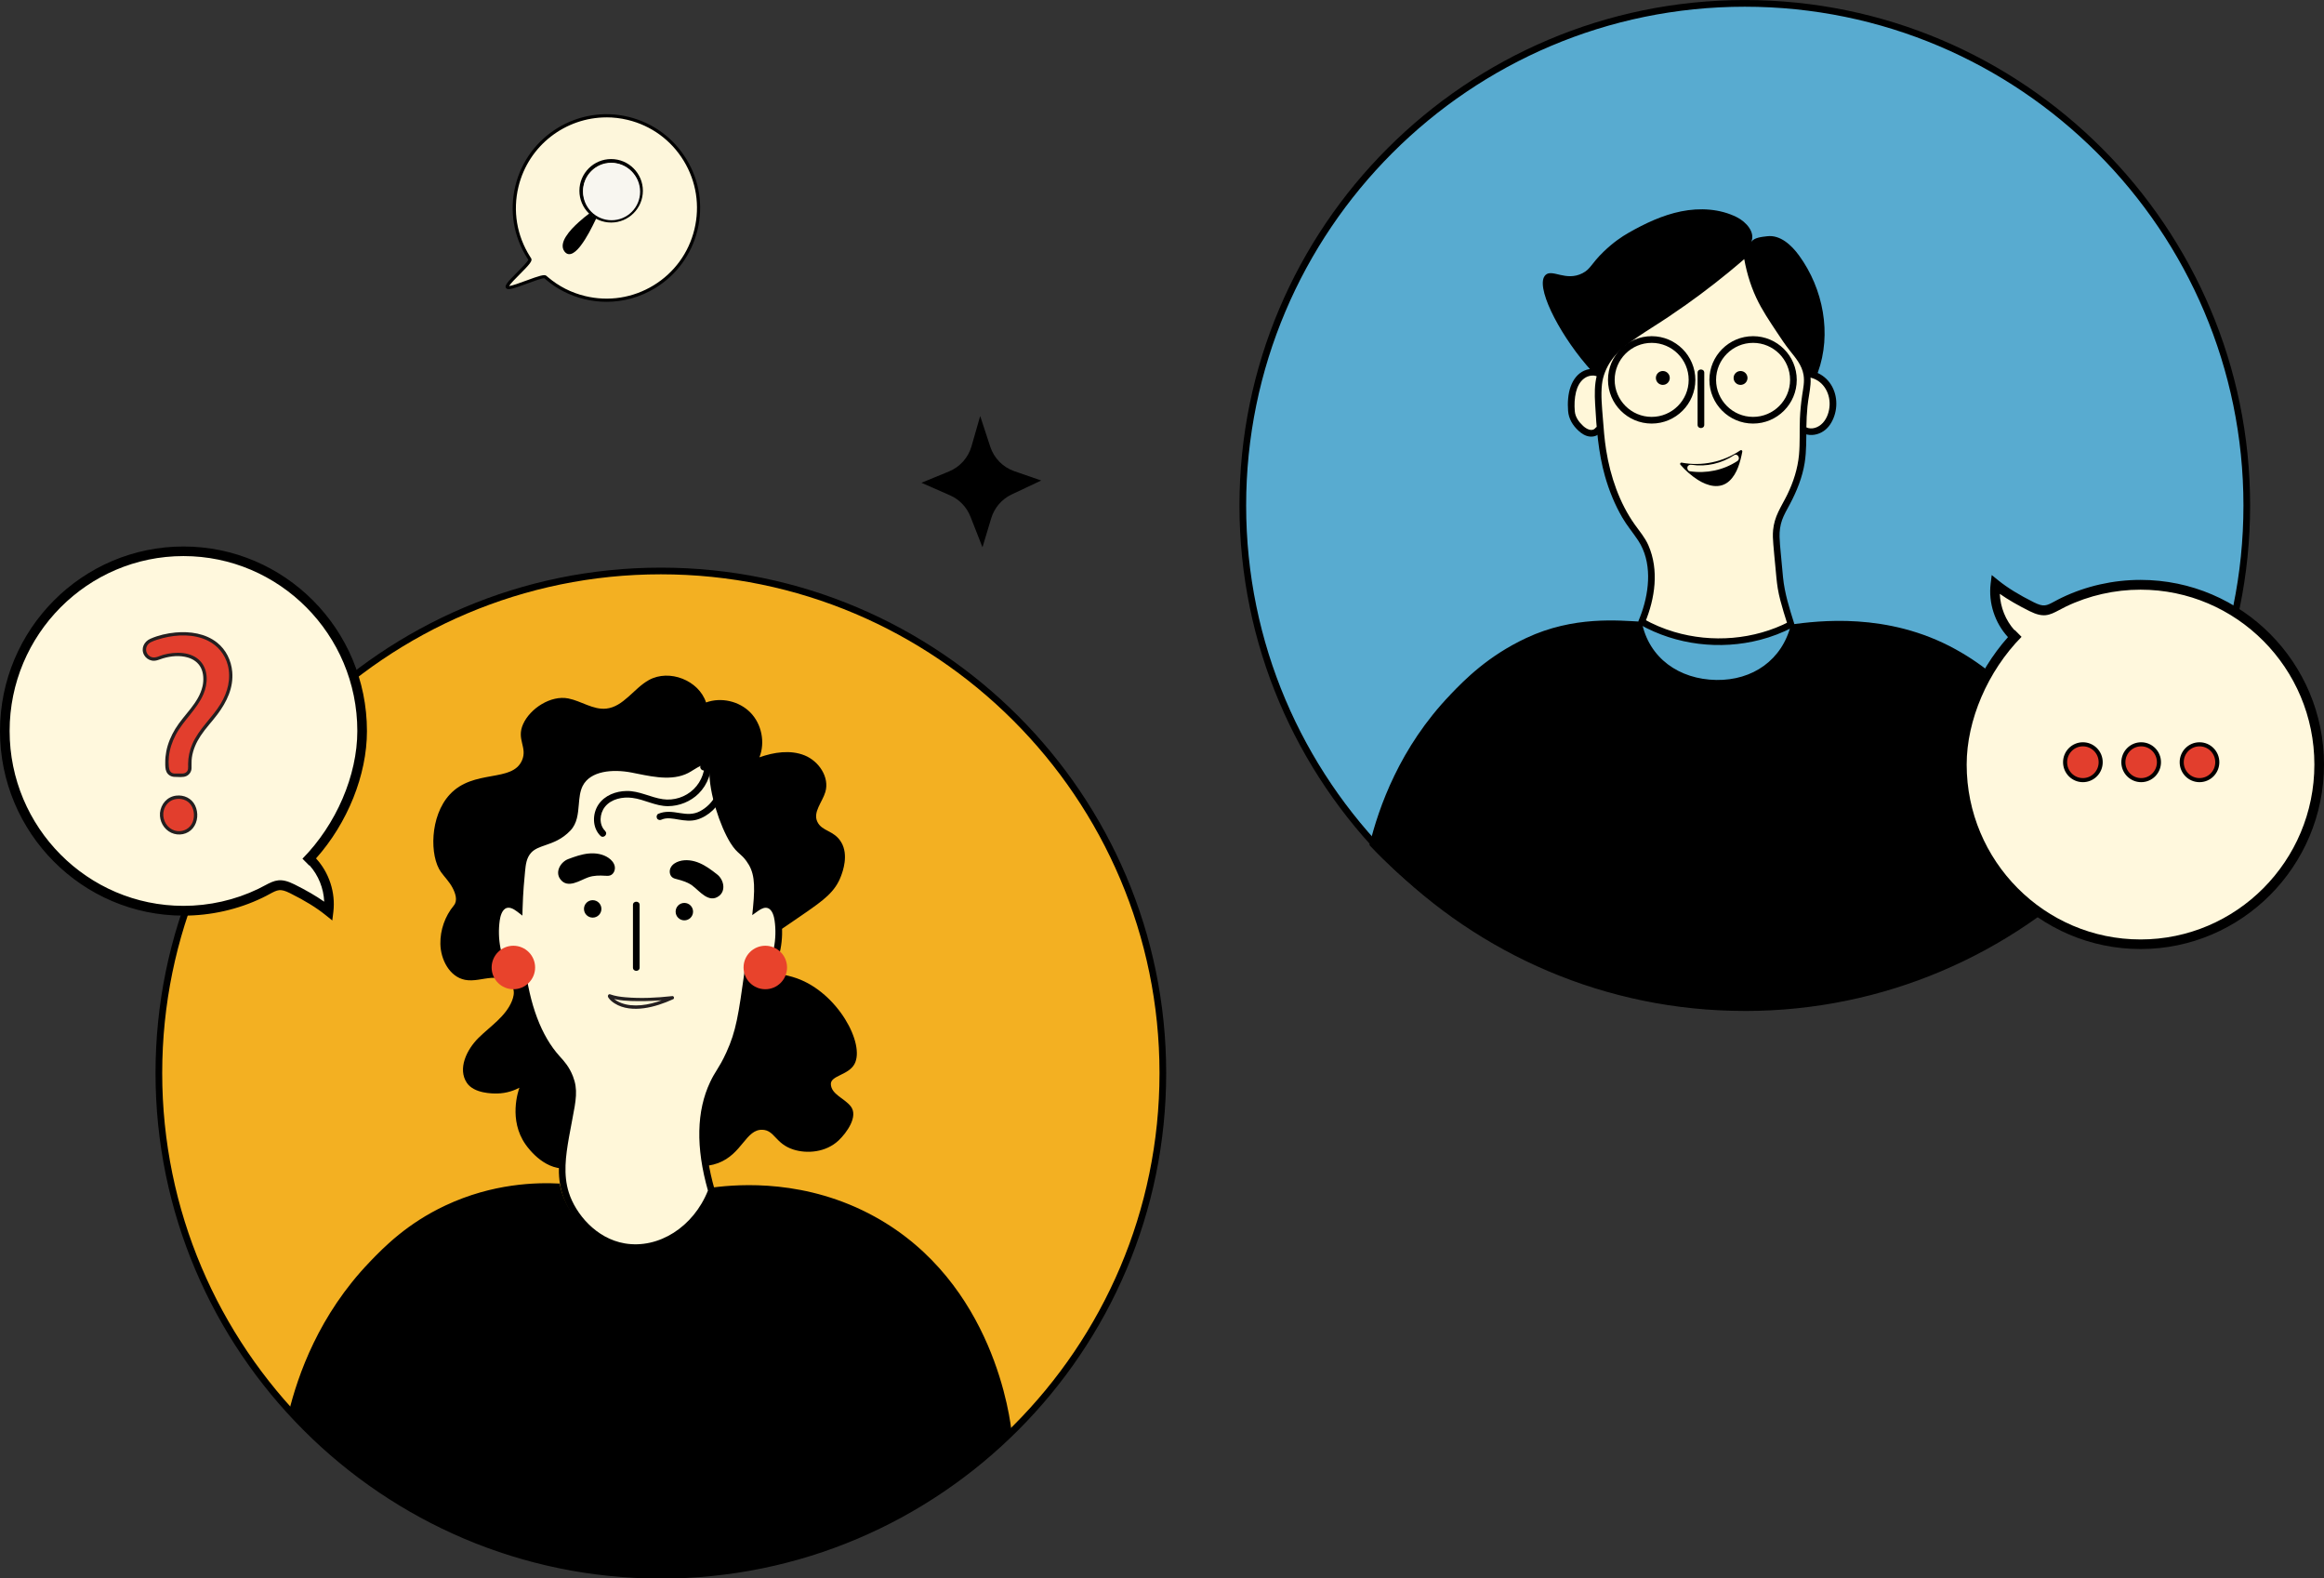 <?xml version="1.0" encoding="UTF-8"?>
<svg xmlns="http://www.w3.org/2000/svg" width="570" height="387" viewBox="0 0 570 387" fill="none">
  <rect x="0" y="0" width="570" height="387" fill="#333333" stroke="none"/>
  <g clip-path="url(#clip0_1750_22849)">
    <path d="M162.086 386.242C230.084 386.242 285.207 331.119 285.207 263.121C285.207 195.123 230.084 140 162.086 140C94.088 140 38.965 195.123 38.965 263.121C38.965 331.119 94.088 386.242 162.086 386.242Z" fill="#F3B022"></path>
    <path d="M162.085 387.052C93.742 387.052 38.145 331.454 38.145 263.112C38.145 194.769 93.751 139.18 162.085 139.18C230.419 139.18 286.025 194.777 286.025 263.12C286.025 331.462 230.427 387.06 162.085 387.06V387.052ZM162.085 140.818C94.651 140.818 39.783 195.678 39.783 263.12C39.783 330.561 94.643 385.422 162.085 385.422C229.526 385.422 284.387 330.561 284.387 263.12C284.387 195.678 229.526 140.818 162.085 140.818Z" fill="black"></path>
    <path d="M427.941 247.07C495.939 247.07 551.062 191.947 551.062 123.949C551.062 55.951 495.939 0.828 427.941 0.828C359.943 0.828 304.82 55.951 304.82 123.949C304.82 191.947 359.943 247.07 427.941 247.07Z" fill="#58ABD0"></path>
    <path d="M427.94 247.88C359.598 247.88 304 192.282 304 123.94C304 55.597 359.598 0.008 427.94 0.008C496.282 0.008 551.88 55.606 551.88 123.948C551.88 192.29 496.282 247.888 427.94 247.888V247.88ZM427.94 1.646C360.507 1.646 305.638 56.507 305.638 123.948C305.638 191.389 360.499 246.25 427.94 246.25C495.382 246.25 550.242 191.389 550.242 123.948C550.242 56.507 495.373 1.646 427.94 1.646Z" fill="black"></path>
    <path d="M148.184 275.393C147.914 281.029 144.277 285.533 139.805 286.377C133.998 287.466 129.747 281.815 128.912 280.627C124.669 274.583 127.118 267.489 127.396 266.703C126.299 267.277 124.349 268.096 121.851 268.12C120.868 268.128 116.273 268.153 114.504 265.507C112.203 262.084 114.431 257.39 117.355 254.491C120.287 251.592 124.038 249.233 125.578 245.399C125.938 244.49 126.168 243.483 125.914 242.541C125.349 240.428 122.728 239.609 120.549 239.764C118.37 239.92 116.183 240.673 114.037 240.248C110.262 239.494 108.075 235.284 108.009 231.434C107.952 228.035 109.148 224.628 111.318 222.007C112.317 220.795 111.695 219.001 110.958 217.617C110.221 216.225 109.082 215.094 108.157 213.825C105.364 209.951 105.388 200.13 110.303 194.814C116.167 188.475 125.66 191.98 128.043 186.411C129.403 183.225 126.618 181.316 128.289 177.573C130.017 173.691 135.112 170.406 139.396 171.258C142.565 171.889 145.473 174.084 148.692 173.748C152.926 173.298 155.433 168.801 159.159 166.737C164.172 163.977 171.38 166.802 173.174 172.241C176.876 170.89 181.323 171.913 184.067 174.731C186.811 177.549 187.712 182.021 186.262 185.69C189.825 184.429 193.838 183.806 197.344 185.215C200.85 186.624 203.512 190.596 202.422 194.216C201.677 196.69 199.367 199.106 200.448 201.449C201.587 203.922 204.552 203.521 206.329 206.519C208.188 209.639 206.698 213.669 206.28 214.783C204.838 218.69 201.947 220.754 197.319 223.956C185.64 232.057 182.478 233.58 181.782 235.497C181.684 235.759 181.561 236.005 181.618 236.3C182.06 238.544 189.571 237.799 195.427 239.871C205.485 243.434 212.243 255.99 209.573 260.904C208.082 263.648 203.7 263.705 203.782 265.835C203.88 268.349 207.132 269.291 208.672 271.282C210.564 273.731 207.672 277.744 205.682 279.628C202.561 282.568 197.926 282.937 194.576 281.856C190.161 280.431 190.005 277.13 187.007 277.015C182.912 276.86 182.052 282.97 176.114 285.189C169.938 287.491 163.689 283.559 163.402 283.371C158.111 279.939 155.425 273.174 156.53 266.204" fill="black"></path>
    <path d="M190.803 225.595C190.591 224.055 189.984 222.302 188.494 221.852C187.454 221.54 186.422 222.007 185.504 222.662C186.151 216.184 185.742 213.399 183.76 210.663C182.195 208.501 181.466 208.812 179.869 206.257C177.232 202.022 174.709 193.897 174.832 189.048C174.84 188.704 174.766 187.934 174.332 187.353C173.145 185.772 170.786 187.369 169.107 188.418C165.036 190.981 159.769 189.523 155.043 188.622C150.317 187.721 144.314 188.074 142.168 192.382C140.489 195.74 141.906 200.368 139.317 203.087C135.804 206.781 131.913 206.126 129.702 208.509C128.252 210.074 128.129 212.047 127.949 213.841C127.801 215.291 127.474 218.6 127.351 222.892C126.36 222.13 125.221 221.524 124.067 221.868C122.584 222.31 121.978 224.071 121.757 225.611C121.429 227.921 121.495 230.288 121.937 232.589C122.158 233.712 122.51 234.891 123.387 235.62C124.451 236.513 125.983 236.505 127.367 236.447L127.9 236.431C128.874 244.793 131.274 253.615 136.672 259.569C137.466 260.446 138.851 261.846 139.768 264.222C141.226 267.997 140.153 270.749 138.76 278.719C137.9 283.601 137.327 288.228 138.76 292.717C140.513 298.213 145.755 304.462 153.119 305.707C161.579 307.132 170.802 301.595 174.504 291.979C170.745 278.965 172.497 270.782 174.946 265.63C176.241 262.911 177.15 262.256 178.903 258.406C181.368 252.992 181.908 249.159 183.497 237.897C183.571 237.381 183.637 236.881 183.71 236.39C184.202 236.406 184.701 236.431 185.201 236.447C186.585 236.496 188.117 236.505 189.182 235.62C190.058 234.891 190.41 233.712 190.631 232.589C191.074 230.296 191.139 227.929 190.812 225.611L190.803 225.595Z" fill="#FFF7D9"></path>
    <path d="M155.861 306.728C154.903 306.728 153.936 306.646 152.978 306.491C145.229 305.18 139.766 298.554 137.973 292.943C136.449 288.193 137.129 283.229 137.948 278.552C138.226 276.963 138.497 275.579 138.726 274.351C139.66 269.502 140.086 267.29 138.996 264.489C138.21 262.45 137.031 261.164 136.261 260.32L136.056 260.099C131.42 254.98 128.439 247.305 127.169 237.255C125.916 237.296 124.147 237.305 122.861 236.232C121.755 235.306 121.354 233.873 121.133 232.726C120.666 230.334 120.609 227.894 120.944 225.485C121.28 223.061 122.279 221.538 123.827 221.079C124.851 220.776 125.826 221.046 126.579 221.423C126.719 217.795 127.005 215.026 127.128 213.765L127.153 213.486C127.333 211.684 127.53 209.645 129.094 207.958C130.224 206.745 131.674 206.246 133.214 205.713C135.032 205.083 136.908 204.436 138.718 202.535C139.979 201.209 140.151 199.243 140.323 197.162C140.471 195.426 140.626 193.632 141.421 192.027C144.304 186.244 152.683 187.358 155.189 187.833C155.697 187.932 156.205 188.03 156.721 188.136C160.939 188.988 165.296 189.856 168.663 187.743L168.876 187.604C170.669 186.465 173.389 184.754 174.978 186.875C175.625 187.735 175.649 188.783 175.641 189.086C175.518 193.542 177.861 201.528 180.556 205.844C181.366 207.139 181.899 207.614 182.521 208.162C183.054 208.629 183.652 209.153 184.413 210.21C186.363 212.905 186.895 215.599 186.453 221.235C187.255 220.923 188.001 220.882 188.73 221.104C190.278 221.562 191.277 223.094 191.613 225.51C191.949 227.926 191.891 230.359 191.424 232.751C191.203 233.897 190.802 235.331 189.696 236.256C188.328 237.395 186.42 237.321 185.159 237.272L184.413 237.239L184.307 238.009C182.701 249.402 182.161 253.227 179.646 258.739C178.647 260.934 177.894 262.138 177.238 263.203C176.722 264.03 176.239 264.817 175.69 265.972C172.455 272.77 172.324 281.444 175.297 291.747L175.371 292.01L175.273 292.263C171.898 301.027 164.043 306.744 155.869 306.744L155.861 306.728ZM128.619 235.56L128.709 236.313C129.88 246.38 132.763 254.013 137.276 259.001L137.473 259.223C138.333 260.164 139.627 261.581 140.528 263.908C141.781 267.151 141.298 269.666 140.331 274.67C140.094 275.89 139.832 277.258 139.553 278.839C138.734 283.499 138.12 288.045 139.529 292.444C141.175 297.596 146.171 303.681 153.248 304.877C161.553 306.278 170.08 300.831 173.634 291.919C170.629 281.337 170.817 272.368 174.2 265.259C174.789 264.014 175.297 263.195 175.838 262.327C176.501 261.254 177.189 260.148 178.147 258.051C180.564 252.752 181.096 248.984 182.669 237.804L182.988 235.535L185.216 235.617C186.551 235.666 187.821 235.658 188.64 234.978C189.352 234.389 189.639 233.299 189.811 232.423C190.237 230.211 190.302 227.951 189.983 225.715C189.844 224.724 189.434 222.996 188.255 222.643C187.624 222.455 186.895 222.676 185.969 223.331L184.503 224.38L184.684 222.586C185.298 216.361 184.929 213.691 183.086 211.152C182.431 210.251 181.948 209.825 181.44 209.375C180.785 208.793 180.105 208.195 179.163 206.696C176.608 202.601 173.864 194.337 174.003 189.029C174.003 188.767 173.946 188.218 173.667 187.842C173.037 186.998 171.456 187.899 169.752 188.972L169.539 189.111C165.624 191.576 160.726 190.594 156.401 189.725C155.894 189.627 155.386 189.521 154.886 189.422C150.324 188.546 144.779 188.964 142.895 192.739C142.24 194.058 142.101 195.623 141.961 197.277C141.765 199.546 141.568 201.897 139.906 203.641C137.825 205.828 135.663 206.573 133.754 207.237C132.354 207.72 131.15 208.138 130.298 209.055C129.11 210.333 128.947 212.004 128.783 213.626L128.758 213.912C128.619 215.321 128.283 218.622 128.168 222.897L128.127 224.503L126.85 223.52C125.793 222.709 124.982 222.43 124.294 222.627C123.115 222.979 122.705 224.699 122.566 225.698C122.255 227.934 122.312 230.187 122.738 232.407C122.91 233.283 123.197 234.372 123.909 234.962C124.728 235.642 125.99 235.65 127.333 235.601L128.619 235.552V235.56Z" fill="black"></path>
    <path d="M148.439 203.757C146.842 202.201 147.046 199.498 148.373 197.827C149.921 195.878 152.706 195.329 155.057 195.632C158.071 196.009 160.766 197.679 163.853 197.663C166.614 197.647 169.374 196.533 171.34 194.592C173.584 192.38 174.747 189.128 174.452 186C174.378 185.263 173.33 184.804 172.929 185.59L171.847 187.687C171.364 188.621 172.773 189.448 173.264 188.514L174.346 186.417L172.822 186.008C173.084 188.768 172.134 191.561 170.136 193.502C168.137 195.443 165.287 196.353 162.576 195.959C159.545 195.525 156.826 193.904 153.705 193.945C151.06 193.977 148.299 195.009 146.776 197.278C145.253 199.547 145.236 202.954 147.276 204.945C148.029 205.682 149.192 204.519 148.431 203.79L148.439 203.757Z" fill="black"></path>
    <path d="M162.273 200.957C163.567 200.384 165.082 200.728 166.417 200.949C167.924 201.203 169.448 201.4 170.947 200.966C173.805 200.138 176.287 197.689 177.376 194.962C178.072 193.226 178.146 191.293 177.679 189.491C177.417 188.467 175.836 188.901 176.098 189.925C177.04 193.586 174.935 197.173 171.708 198.893C170.111 199.745 168.498 199.647 166.769 199.36C164.951 199.057 163.182 198.787 161.446 199.549C161.044 199.729 160.946 200.319 161.151 200.671C161.396 201.088 161.863 201.146 162.273 200.966V200.957Z" fill="black"></path>
    <path d="M144.324 215.098C145.627 214.648 147.035 214.639 148.411 214.73C148.821 214.754 149.239 214.787 149.632 214.656C150.484 214.377 150.934 213.362 150.787 212.477C150.639 211.593 150 210.864 149.263 210.356C147.846 209.381 146.036 209.111 144.324 209.283C142.612 209.455 140.974 210.036 139.361 210.642C137.534 211.33 136.093 213.706 137.387 215.524C139.205 218.063 142.277 215.802 144.316 215.098H144.324Z" fill="black"></path>
    <path d="M169.863 217.178C168.757 216.359 167.414 215.925 166.079 215.589C165.677 215.491 165.268 215.393 164.94 215.155C164.211 214.631 164.088 213.525 164.498 212.731C164.907 211.936 165.735 211.428 166.595 211.166C168.241 210.667 170.051 210.953 171.624 211.641C173.196 212.329 174.589 213.378 175.94 214.442C177.472 215.655 178.127 218.349 176.341 219.693C173.843 221.56 171.599 218.48 169.863 217.195V217.178Z" fill="black"></path>
    <path d="M145.368 224.994C146.549 224.994 147.506 224.037 147.506 222.856C147.506 221.676 146.549 220.719 145.368 220.719C144.188 220.719 143.23 221.676 143.23 222.856C143.23 224.037 144.188 224.994 145.368 224.994Z" fill="black"></path>
    <path d="M167.849 225.666C169.029 225.666 169.986 224.709 169.986 223.528C169.986 222.348 169.029 221.391 167.849 221.391C166.668 221.391 165.711 222.348 165.711 223.528C165.711 224.709 166.668 225.666 167.849 225.666Z" fill="black"></path>
    <path d="M155.242 221.886V237.252C155.242 238.308 156.88 238.308 156.88 237.252V221.886C156.88 220.83 155.242 220.83 155.242 221.886Z" fill="black"></path>
    <path d="M149.641 243.8C149.289 243.693 149.035 244.029 149.1 244.349C149.133 244.496 149.231 244.635 149.321 244.758C149.69 245.274 150.206 245.684 150.738 246.019C152.851 247.371 155.53 247.535 157.954 247.207C160.379 246.88 162.836 246.028 165.113 244.996C165.473 244.832 165.301 244.185 164.908 244.234C161.108 244.66 157.192 244.856 153.384 244.521C152.123 244.414 150.837 244.234 149.641 243.8C149.141 243.62 148.928 244.414 149.42 244.586C151.672 245.397 154.219 245.454 156.586 245.471C158.953 245.487 161.181 245.372 163.466 245.176C163.95 245.135 164.425 245.094 164.9 245.037L164.695 244.275C161.599 245.675 158.126 246.814 154.678 246.462C153.138 246.306 151.484 245.774 150.353 244.693C150.263 244.611 150.181 244.521 150.099 244.431C149.985 244.308 150.058 244.39 149.968 244.267C149.936 244.218 149.911 244.136 149.87 244.103C149.96 244.185 149.87 244.177 149.886 244.136C149.813 244.291 150.001 244.775 149.411 244.594C149.919 244.75 150.132 243.964 149.633 243.808L149.641 243.8Z" fill="#241F20"></path>
    <path d="M90.663 309.435C94.16 305.798 99.852 299.975 109.263 295.568C120.87 290.121 131.575 289.9 137.275 290.203C139.004 299.156 146.817 305.716 155.868 305.856C164.788 305.995 172.724 299.876 174.87 291.162C181.447 290.31 197.837 289.114 214.537 298.312C243.851 314.456 247.816 348.103 248.16 351.518C242.312 357.088 208.853 387.901 157.326 385.951C107.183 384.059 76.575 352.526 70.809 346.342C73.069 337.127 78.221 322.392 90.671 309.435H90.663Z" fill="black"></path>
    <path d="M355.737 170.302C359.234 166.666 364.927 160.842 374.338 156.436C385.944 150.989 396.96 152.144 402.661 152.439C404.389 161.391 411.883 166.576 420.942 166.723C429.862 166.862 437.127 161.833 439.273 153.119C445.85 152.267 462.903 149.982 479.611 159.188C508.926 175.331 512.89 208.978 513.234 212.394C507.386 217.963 473.927 248.776 422.4 246.827C372.257 244.935 341.649 213.401 335.883 207.217C338.143 198.003 343.295 183.268 355.745 170.311L355.737 170.302Z" fill="black"></path>
    <path d="M125.914 242.555C128.859 242.555 131.246 240.168 131.246 237.223C131.246 234.278 128.859 231.891 125.914 231.891C122.969 231.891 120.582 234.278 120.582 237.223C120.582 240.168 122.969 242.555 125.914 242.555Z" fill="#E8432C"></path>
    <path d="M187.703 242.555C190.648 242.555 193.035 240.168 193.035 237.223C193.035 234.278 190.648 231.891 187.703 231.891C184.758 231.891 182.371 234.278 182.371 237.223C182.371 240.168 184.758 242.555 187.703 242.555Z" fill="#E8432C"></path>
    <path d="M395.47 95.92C392.767 93.799 389.319 89.769 389.073 89.482C382.03 81.202 376.411 69.948 379.065 67.425C380.711 65.853 384.036 69.088 388.132 66.991C390.179 65.943 390.212 64.698 393.324 61.7C395.683 59.431 397.739 58.047 399.435 57.08C403.489 54.771 407.764 52.748 412.343 51.822C416.913 50.905 421.844 51.167 426.005 53.264C428.323 54.435 430.592 57.007 429.502 59.366C430.157 58.235 432.14 58.08 433.442 57.924C436.62 57.539 439.38 60.07 441.264 62.666C447.194 70.816 449.307 81.873 445.851 91.342C445.81 91.465 445.662 91.784 445.507 91.776C445.408 91.776 445.326 91.612 445.277 91.448C425.145 101.228 405.397 103.693 395.478 95.92H395.47Z" fill="black"></path>
    <path d="M392.877 92.039C391.739 91.064 389.986 91.031 388.659 91.728C387.332 92.424 386.423 93.751 385.948 95.176C385.473 96.601 385.383 98.116 385.383 99.607C385.383 100.352 385.399 101.106 385.596 101.827C385.907 102.982 386.661 103.973 387.512 104.808C388.118 105.398 388.815 105.946 389.634 106.151C390.453 106.356 391.427 106.143 391.927 105.455" fill="#FFF7D9"></path>
    <path d="M393.462 91.46C392.053 90.314 390.169 90.158 388.523 90.895C386.877 91.632 385.836 93.139 385.247 94.745C384.567 96.588 384.452 98.783 384.6 100.74C384.747 102.698 385.738 104.32 387.18 105.638C387.95 106.343 388.859 106.924 389.915 107.039C390.866 107.145 391.906 106.818 392.504 106.048C392.774 105.704 392.839 105.229 392.504 104.893C392.217 104.606 391.619 104.541 391.349 104.893C390.481 105.99 389.072 105.163 388.277 104.426C387.237 103.459 386.377 102.288 386.246 100.839C386.107 99.299 386.172 97.628 386.541 96.129C386.852 94.868 387.458 93.614 388.515 92.812C389.571 92.009 391.21 91.747 392.299 92.64C392.643 92.918 393.126 92.975 393.454 92.64C393.74 92.353 393.798 91.763 393.454 91.485L393.462 91.46Z" fill="black"></path>
    <path d="M443.811 91.711C445.85 91.989 447.677 93.365 448.652 95.184C449.626 97.002 449.798 99.197 449.274 101.196C448.881 102.678 448.086 104.103 446.841 104.996C445.596 105.889 443.852 106.167 442.492 105.463" fill="#FFF7D9"></path>
    <path d="M443.59 92.5C446.915 93 448.881 96.104 448.742 99.323C448.676 100.871 448.152 102.525 447.087 103.68C446.023 104.835 444.36 105.458 442.91 104.745C441.968 104.286 441.133 105.695 442.083 106.162C443.565 106.883 445.261 106.793 446.719 106.031C448.177 105.269 449.086 103.983 449.676 102.566C450.929 99.552 450.552 95.866 448.381 93.368C447.276 92.091 445.711 91.181 444.032 90.927C443.598 90.862 443.148 91.034 443.025 91.501C442.918 91.886 443.156 92.443 443.598 92.508L443.59 92.5Z" fill="black"></path>
    <path d="M409.415 76.58C400.339 82.657 395.048 84.984 392.747 91.331C391.649 94.362 391.895 97.425 392.378 103.56C392.771 108.515 393.345 115.854 397.227 123.889C400.577 130.818 402.895 131.047 404.312 136.199C406.024 142.383 404.402 148.297 402.666 152.458C413.731 158.732 427.983 158.994 439.269 153.138C438.491 150.689 437.713 148.215 437.132 145.717C436.616 143.505 436.509 141.671 436.173 138.116C435.805 134.266 435.625 132.333 435.641 131.17C435.706 126.174 438.041 124.765 440.301 118.86C443.619 110.194 441.137 106.549 443.045 95.639C443.184 94.837 443.537 92.978 442.922 90.766C442.39 88.85 441.063 87.277 439.826 85.721C439.826 85.721 438.205 83.943 433.192 75.835C431.439 72.993 429.342 68.57 428.368 61.984C420.742 68.676 414.108 73.451 409.415 76.596V76.58Z" fill="#FFF7D9"></path>
    <path d="M408.996 75.863C406.236 77.714 403.402 79.451 400.65 81.318C398.619 82.694 396.587 84.177 394.957 86.028C393.442 87.748 392.279 89.787 391.673 91.999C391.067 94.21 391.1 96.683 391.231 99.018C391.558 104.956 392.017 110.984 393.639 116.726C394.638 120.248 396.039 123.696 397.873 126.866C399.036 128.873 400.535 130.617 401.805 132.55C405.196 137.727 404.598 144.615 402.648 150.209C402.411 150.889 402.149 151.561 401.87 152.232C401.739 152.56 401.96 152.994 402.247 153.158C411.109 158.154 421.896 159.432 431.733 156.876C434.485 156.164 437.155 155.132 439.686 153.829C439.997 153.674 440.17 153.231 440.063 152.904C438.884 149.185 437.712 145.475 437.319 141.576C437.114 139.529 436.934 137.489 436.746 135.441C436.631 134.172 436.5 132.902 436.467 131.625C436.435 130.232 436.615 128.856 437.073 127.537C437.532 126.219 438.318 124.9 438.998 123.614C440.694 120.428 442.07 117.021 442.635 113.433C443.085 110.558 443.003 107.659 443.044 104.759C443.069 103.048 443.143 101.344 443.315 99.64C443.495 97.838 443.904 96.069 444.052 94.275C444.224 92.269 443.839 90.229 442.84 88.468C442.152 87.256 441.259 86.159 440.374 85.086C440.309 85.004 440.243 84.93 440.178 84.848C440.129 84.783 440.079 84.725 440.03 84.66C439.907 84.504 440.145 84.807 440.03 84.66C439.989 84.602 439.94 84.545 439.899 84.488C439.4 83.824 438.916 83.144 438.449 82.457C436.615 79.786 434.788 77.051 433.208 74.225C431.627 71.399 430.472 68.172 429.743 64.937C429.505 63.88 429.309 62.807 429.153 61.734C429.055 61.079 428.195 61.014 427.785 61.374C422.871 65.69 417.744 69.753 412.395 73.52C411.273 74.307 410.143 75.085 409.004 75.855C408.136 76.436 408.955 77.862 409.832 77.272C414.738 73.987 419.472 70.449 424.042 66.706C425.705 65.346 427.335 63.954 428.948 62.537L427.581 62.176C428.138 65.912 429.153 69.573 430.75 73.004C432.143 76.002 434.035 78.771 435.853 81.523C436.844 83.022 437.843 84.529 438.965 85.938C440.415 87.764 441.955 89.533 442.348 91.917C442.635 93.62 442.258 95.242 442.012 96.921C441.734 98.838 441.537 100.771 441.455 102.712C441.333 105.644 441.505 108.593 441.234 111.525C440.923 114.908 439.858 118.2 438.376 121.247C437.671 122.697 436.836 124.073 436.148 125.531C435.46 126.989 435.042 128.398 434.887 129.954C434.772 131.125 434.837 132.28 434.936 133.451C435.083 135.327 435.28 137.194 435.452 139.062C435.616 140.798 435.747 142.543 436.025 144.271C436.345 146.228 436.893 148.137 437.458 150.037C437.786 151.143 438.138 152.249 438.49 153.346L438.867 152.421C430.234 156.876 419.898 157.695 410.61 154.935C407.989 154.157 405.466 153.092 403.082 151.749L403.459 152.674C405.925 146.736 406.948 139.766 404.295 133.705C403.476 131.829 402.149 130.29 400.969 128.635C399.069 125.973 397.578 123.016 396.432 119.953C395.285 116.89 394.45 113.613 393.934 110.337C393.516 107.708 393.319 105.046 393.115 102.392C392.91 99.739 392.615 96.937 392.91 94.243C393.139 92.179 393.958 90.172 395.138 88.452C396.407 86.601 398.152 85.118 399.954 83.808C402.394 82.039 404.975 80.466 407.505 78.82C408.284 78.312 409.062 77.796 409.84 77.28C410.708 76.698 409.889 75.273 409.012 75.863H408.996Z" fill="black"></path>
    <path d="M416.363 91.386V104.164C416.363 105.22 418.001 105.22 418.001 104.164V91.386C418.001 90.33 416.363 90.33 416.363 91.386Z" fill="black"></path>
    <path d="M427.032 110.656C422.822 113.58 417.408 114.711 412.371 113.72C412.371 113.72 423.871 127.201 427.032 110.656Z" fill="black"></path>
    <path d="M426.877 110.396C422.7 113.262 417.441 114.385 412.453 113.434C412.15 113.377 411.954 113.713 412.158 113.95C413.371 115.367 414.845 116.645 416.417 117.653C418.785 119.168 421.881 120.044 424.174 117.906C426.099 116.113 426.844 113.238 427.327 110.756C427.401 110.371 426.811 110.207 426.738 110.592C426.123 113.762 424.715 118.873 420.57 118.603C418.047 118.439 415.754 116.621 413.985 114.958C413.502 114.499 413.027 114.032 412.592 113.525L412.298 114.041C417.441 115.023 422.872 113.909 427.188 110.944C427.516 110.723 427.204 110.191 426.877 110.412V110.396Z" fill="black"></path>
    <path d="M414.66 114.76C415.995 114.965 418.223 115.137 420.844 114.482C423.023 113.941 424.669 113.024 425.709 112.336" fill="black"></path>
    <path d="M414.438 115.545C418.501 116.159 422.67 115.308 426.118 113.039C426.995 112.457 426.176 111.04 425.291 111.622C422.236 113.637 418.501 114.513 414.873 113.964C414.438 113.899 413.988 114.071 413.865 114.538C413.759 114.923 413.996 115.48 414.438 115.545Z" fill="#FFF7D9"></path>
    <path d="M407.836 94.376C408.777 94.376 409.54 93.613 409.54 92.672C409.54 91.731 408.777 90.969 407.836 90.969C406.896 90.969 406.133 91.731 406.133 92.672C406.133 93.613 406.896 94.376 407.836 94.376Z" fill="black"></path>
    <path d="M426.899 94.376C427.84 94.376 428.603 93.613 428.603 92.672C428.603 91.731 427.84 90.969 426.899 90.969C425.958 90.969 425.195 91.731 425.195 92.672C425.195 93.613 425.958 94.376 426.899 94.376Z" fill="black"></path>
    <path d="M405.1 103.856C399.195 103.856 394.387 99.048 394.387 93.143C394.387 87.238 399.195 82.43 405.1 82.43C411.005 82.43 415.813 87.238 415.813 93.143C415.813 99.048 411.005 103.856 405.1 103.856ZM405.1 84.068C400.096 84.068 396.025 88.138 396.025 93.143C396.025 98.147 400.096 102.218 405.1 102.218C410.104 102.218 414.175 98.147 414.175 93.143C414.175 88.138 410.104 84.068 405.1 84.068Z" fill="black"></path>
    <path d="M429.971 103.856C424.066 103.856 419.258 99.048 419.258 93.143C419.258 87.238 424.066 82.43 429.971 82.43C435.877 82.43 440.684 87.238 440.684 93.143C440.684 99.048 435.877 103.856 429.971 103.856ZM429.971 84.068C424.967 84.068 420.896 88.138 420.896 93.143C420.896 98.147 424.967 102.218 429.971 102.218C434.976 102.218 439.046 98.147 439.046 93.143C439.046 88.138 434.976 84.068 429.971 84.068Z" fill="black"></path>
    <path d="M494.346 156.42C490.734 153.19 488.822 148.109 489.388 143.266C492.127 145.45 495.196 147.207 498.313 148.75C501.949 150.555 502.681 149.297 506.151 147.634C512.007 144.833 518.476 143.384 524.969 143.384C549.169 143.384 568.789 163.115 568.789 187.453C568.789 211.79 549.169 231.521 524.969 231.521C500.768 231.521 481.148 211.79 481.148 187.453C481.148 175.343 487.075 163.282 494.937 155.304" fill="#FFF8DD"></path>
    <path d="M525.001 232.698C500.186 232.698 480 212.397 480 187.443C480 176.687 484.746 164.91 492.49 156.22C489.279 152.729 487.673 147.862 488.24 143.113L488.5 141L490.152 142.33C492.419 144.158 495.205 145.867 498.864 147.696C501.273 148.883 501.886 148.55 503.917 147.458C504.413 147.173 505.003 146.888 505.664 146.556C511.637 143.683 518.319 142.187 525.001 142.187C549.815 142.187 570.001 162.488 570.001 187.443C570.001 212.397 549.815 232.698 525.001 232.698ZM494.142 154.463L495.819 156.148C487.532 164.554 482.361 176.568 482.361 187.466C482.361 211.115 501.485 230.347 525.001 230.347C548.516 230.347 567.64 211.115 567.64 187.466C567.64 163.818 548.516 144.585 525.001 144.585C518.673 144.585 512.346 146.01 506.679 148.74C506.042 149.049 505.499 149.334 505.027 149.595C502.571 150.901 501.155 151.518 497.802 149.856C494.898 148.408 492.513 147.031 490.483 145.606C490.624 148.883 491.899 152.088 494.095 154.534L494.142 154.463Z" fill="black"></path>
    <path d="M515.227 186.891C515.227 189.319 513.271 191.282 510.864 191.282C508.456 191.282 506.5 189.319 506.5 186.891C506.5 184.463 508.456 182.5 510.864 182.5C513.271 182.5 515.227 184.463 515.227 186.891Z" fill="#E23E2D" stroke="black"></path>
    <path d="M529.52 186.891C529.52 189.319 527.564 191.282 525.157 191.282C522.749 191.282 520.793 189.319 520.793 186.891C520.793 184.463 522.749 182.5 525.157 182.5C527.564 182.5 529.52 184.463 529.52 186.891Z" fill="#E23E2D" stroke="black"></path>
    <path d="M543.829 186.891C543.829 189.319 541.873 191.282 539.465 191.282C537.058 191.282 535.102 189.319 535.102 186.891C535.102 184.463 537.058 182.5 539.465 182.5C541.873 182.5 543.829 184.463 543.829 186.891Z" fill="#E23E2D" stroke="black"></path>
    <path d="M75.654 210.276C79.266 213.505 81.178 218.586 80.612 223.43C77.873 221.245 74.804 219.488 71.687 217.945C68.051 216.14 67.319 217.399 63.849 219.061C57.993 221.863 51.524 223.311 45.032 223.311C20.831 223.311 1.211 203.58 1.211 179.243C1.211 154.905 20.831 135.174 45.032 135.174C69.232 135.174 88.852 154.905 88.852 179.243C88.852 191.352 82.925 203.414 75.063 211.392" fill="#FFF8DD"></path>
    <path d="M44.999 133.997C69.814 133.997 90 154.298 90 179.253C90 190.009 85.254 201.785 77.51 210.476C80.721 213.966 82.327 218.833 81.76 223.582L81.5 225.695L79.848 224.366C77.581 222.537 74.795 220.828 71.136 219C68.727 217.812 68.114 218.145 66.083 219.237C65.587 219.522 64.997 219.807 64.336 220.139C58.363 223.012 51.681 224.508 44.999 224.508C20.185 224.508 -0.001 204.207 -0.001 179.253C-0.001 154.298 20.185 133.997 44.999 133.997ZM75.858 212.233L74.181 210.547C82.468 202.142 87.639 190.127 87.639 179.229C87.639 155.58 68.515 136.348 44.999 136.348C21.484 136.348 2.36 155.58 2.36 179.229C2.36 202.878 21.484 222.11 44.999 222.11C51.327 222.11 57.654 220.685 63.321 217.955C63.958 217.646 64.501 217.361 64.974 217.1C67.429 215.794 68.846 215.177 72.198 216.839C75.102 218.287 77.487 219.664 79.517 221.089C79.376 217.812 78.101 214.607 75.905 212.161L75.858 212.233Z" fill="black"></path>
    <path d="M42.792 190.069C41.875 190.069 41.114 189.365 41.04 188.447L41.023 188.243C40.606 184.45 41.867 180.314 45.373 176.104C48.534 172.386 50.287 169.65 50.287 166.488C50.287 162.909 48.043 160.526 43.62 160.452C41.982 160.452 40.221 160.804 38.705 161.419C37.46 161.926 36.044 161.345 35.56 160.083C35.118 158.912 35.658 157.602 36.797 157.086C39.082 156.037 42.064 155.398 44.881 155.398C52.949 155.398 56.602 160.378 56.602 165.71C56.602 170.486 53.94 173.917 50.565 177.923C47.477 181.567 46.355 184.655 46.568 188.235C46.609 189.234 45.807 190.061 44.816 190.061H42.792V190.069ZM39.647 199.382C39.86 197.064 41.539 195.475 43.833 195.475C46.29 195.475 47.969 197.302 47.969 199.898C47.969 201.987 46.806 203.666 44.857 204.124C42.006 204.796 39.369 202.298 39.639 199.382H39.647Z" fill="#E23E2D"></path>
    <path d="M42.791 189.665C41.784 189.624 41.481 188.829 41.407 187.969C41.333 187.159 41.341 186.34 41.423 185.529C41.612 183.661 42.234 181.843 43.102 180.188C44.994 176.585 48.32 173.939 49.917 170.155C50.982 167.624 51.129 164.356 49.204 162.194C46.985 159.696 42.996 159.745 40.039 160.556C39.171 160.793 38.262 161.366 37.344 161.162C36.55 160.981 35.944 160.31 35.846 159.507C35.739 158.623 36.239 157.836 37.017 157.459C37.926 157.017 38.917 156.714 39.883 156.468C43.43 155.559 47.566 155.42 50.933 157.066C53.39 158.27 55.184 160.424 55.871 163.078C56.723 166.371 55.847 169.745 54.102 172.596C52.014 176.019 48.795 178.698 47.181 182.416C46.502 183.981 46.149 185.652 46.133 187.355C46.133 188.133 46.305 188.993 45.51 189.468C45.068 189.739 44.495 189.665 44.003 189.665H42.791C42.267 189.665 42.267 190.484 42.791 190.484C43.709 190.484 44.896 190.681 45.748 190.271C46.469 189.919 46.944 189.198 46.977 188.395C47.009 187.494 46.936 186.618 47.067 185.717C47.345 183.792 48.148 182.007 49.221 180.393C50.441 178.542 52.006 176.929 53.332 175.151C55.618 172.112 57.305 168.615 56.961 164.716C56.715 161.932 55.437 159.302 53.226 157.55C50.392 155.305 46.583 154.765 43.07 155.084C40.948 155.281 38.843 155.764 36.886 156.616C35.321 157.296 34.469 159.048 35.362 160.629C35.755 161.325 36.46 161.825 37.246 161.972C38.237 162.161 39.064 161.694 39.99 161.416C41.931 160.842 44.085 160.637 46.051 161.211C47.435 161.612 48.631 162.456 49.286 163.758C49.941 165.06 50.007 166.789 49.679 168.255C48.737 172.407 45.142 175.192 43.004 178.698C41.964 180.401 41.161 182.277 40.784 184.243C40.612 185.144 40.522 186.053 40.531 186.97C40.531 187.699 40.514 188.592 40.842 189.264C41.202 190.025 41.964 190.451 42.783 190.484C43.307 190.509 43.307 189.689 42.783 189.665H42.791Z" fill="#231F20"></path>
    <path d="M40.048 199.373C40.212 197.784 41.211 196.408 42.792 195.998C44.283 195.613 45.978 196.088 46.855 197.391C47.731 198.693 47.813 200.642 47.027 202.027C46.199 203.485 44.414 204.132 42.833 203.64C41.007 203.075 39.909 201.232 40.056 199.365C40.097 198.84 39.278 198.84 39.237 199.365C39.082 201.347 40.171 203.329 41.989 204.181C43.808 205.033 46.027 204.615 47.297 203.067C48.566 201.519 48.697 199.242 47.846 197.481C46.994 195.72 45.118 194.86 43.234 195.081C40.966 195.351 39.459 197.145 39.229 199.365C39.172 199.889 39.991 199.881 40.048 199.365V199.373Z" fill="#231F20"></path>
    <path d="M126.774 45.669C125.263 51.912 126.495 58.17 129.695 63.188C129.773 63.304 129.85 63.428 129.928 63.544C130.47 64.359 123.783 69.694 124.434 70.439C125.085 71.183 133.02 67.29 133.74 67.934C133.864 68.05 133.996 68.159 134.128 68.267C136.724 70.47 139.862 72.114 143.396 72.975C155.524 75.922 167.736 68.469 170.673 56.34C173.618 44.203 166.171 31.981 154.051 29.042C141.924 26.095 129.711 33.548 126.774 45.677V45.669Z" fill="#FDF6DB"></path>
    <path d="M148.774 74.002C152.943 74.002 157.042 72.862 160.692 70.636C165.931 67.441 169.619 62.392 171.068 56.421C172.517 50.45 171.557 44.276 168.356 39.034C165.163 33.792 160.119 30.1 154.152 28.65C141.846 25.664 129.393 33.249 126.402 45.572C124.906 51.729 125.968 58.057 129.378 63.393C129.44 63.494 129.509 63.594 129.571 63.688C129.44 64.16 127.913 65.688 126.898 66.712C124.441 69.17 123.635 70.085 124.147 70.683C124.596 71.202 125.914 70.776 129.277 69.535C130.803 68.969 133.12 68.116 133.539 68.24C133.616 68.325 133.748 68.434 133.88 68.55C136.615 70.876 139.792 72.482 143.303 73.343C145.116 73.785 146.945 74.002 148.766 74.002H148.774ZM148.735 28.774C150.463 28.774 152.222 28.976 153.974 29.402C159.739 30.798 164.613 34.365 167.697 39.43C170.782 44.494 171.712 50.465 170.317 56.235C168.922 62.005 165.357 66.883 160.297 69.969C155.229 73.056 149.27 73.986 143.504 72.59C140.11 71.768 137.042 70.21 134.399 67.96C134.267 67.852 134.143 67.743 134.019 67.635C133.539 67.208 132.268 67.619 129.021 68.814C127.618 69.333 125.565 70.085 124.86 70.14C125.17 69.566 126.526 68.201 127.456 67.27C129.866 64.851 130.679 63.943 130.269 63.331C130.191 63.214 130.114 63.098 130.044 62.982C126.751 57.825 125.728 51.706 127.169 45.766C129.633 35.614 138.739 28.782 148.743 28.782L148.735 28.774Z" fill="black"></path>
    <path d="M145.836 53.314C143.772 57.614 141.148 62.253 139.427 61.828C138.867 61.688 138.609 61.069 138.568 60.974C137.39 58.16 144.467 52.925 144.901 52.609" fill="black"></path>
    <path d="M146.236 53.553C145.129 55.852 143.977 58.201 142.428 60.238C141.592 61.34 139.75 63.386 138.44 61.647C137.59 60.518 138.123 59.077 138.796 58.007C139.646 56.651 140.806 55.495 141.99 54.429C142.848 53.652 143.747 52.912 144.682 52.23C144.881 52.085 145.188 52.198 145.301 52.392C145.436 52.623 145.337 52.866 145.138 53.011C145.061 53.065 144.984 53.124 144.908 53.182C144.844 53.228 144.781 53.277 144.722 53.323L144.673 53.359C144.731 53.313 144.591 53.422 144.673 53.359C144.623 53.399 144.573 53.435 144.524 53.476C144.077 53.824 143.638 54.185 143.209 54.556C142.089 55.518 140.992 56.552 140.088 57.726C139.885 57.993 139.691 58.273 139.515 58.557C139.366 58.801 139.18 59.149 139.104 59.352C139.054 59.483 139.009 59.614 138.973 59.745C138.955 59.809 138.941 59.872 138.927 59.94C138.918 59.976 138.914 60.012 138.909 60.044C138.891 60.143 138.909 59.98 138.905 60.089C138.896 60.211 138.896 60.328 138.905 60.45C138.905 60.477 138.905 60.504 138.914 60.527C138.914 60.504 138.9 60.437 138.914 60.527C138.927 60.599 138.946 60.667 138.968 60.735C138.982 60.78 139.063 60.942 138.986 60.793C139.013 60.843 139.031 60.893 139.058 60.942C139.131 61.078 139.221 61.209 139.343 61.304C139.424 61.362 139.501 61.389 139.596 61.417C139.619 61.421 139.682 61.421 139.587 61.417C139.609 61.417 139.637 61.421 139.664 61.417C139.695 61.417 139.727 61.417 139.759 61.417C139.835 61.412 139.65 61.444 139.777 61.417C139.844 61.398 139.912 61.38 139.975 61.358C140.016 61.344 140.011 61.344 140.093 61.299C140.156 61.263 140.219 61.227 140.282 61.186C140.427 61.091 140.54 61.001 140.671 60.884C140.978 60.604 141.254 60.292 141.516 59.967C142.274 59.023 142.902 57.961 143.498 56.909C144.199 55.667 144.844 54.389 145.463 53.101C145.716 52.577 146.493 53.033 146.245 53.557L146.236 53.553Z" fill="black"></path>
    <path d="M149.893 54.565C154.184 54.565 157.676 51.073 157.676 46.782C157.676 42.492 154.184 39 149.893 39C145.602 39 142.111 42.492 142.111 46.782C142.111 51.073 145.602 54.565 149.893 54.565ZM149.893 39.903C153.687 39.903 156.772 42.988 156.772 46.782C156.772 50.577 153.687 53.661 149.893 53.661C146.099 53.661 143.014 50.577 143.014 46.782C143.014 42.988 146.099 39.903 149.893 39.903Z" fill="black"></path>
    <path d="M232.765 115.593L226 118.374L233.001 121.447C235.303 122.455 237.104 124.339 238.021 126.676L240.969 134.192L243.111 127.072C243.89 124.492 245.718 122.372 248.152 121.225L255.376 117.818L248.784 115.537C245.982 114.564 243.799 112.346 242.874 109.523L240.406 102L238.279 109.426C237.479 112.214 235.449 114.487 232.765 115.593Z" fill="black"></path>
    <circle cx="150" cy="47" r="7" fill="#F8F6F0"></circle>
  </g>
  <defs>
    <clipPath id="clip0_1750_22849">
      <rect width="570" height="387" fill="white"></rect>
    </clipPath>
  </defs>
</svg>
